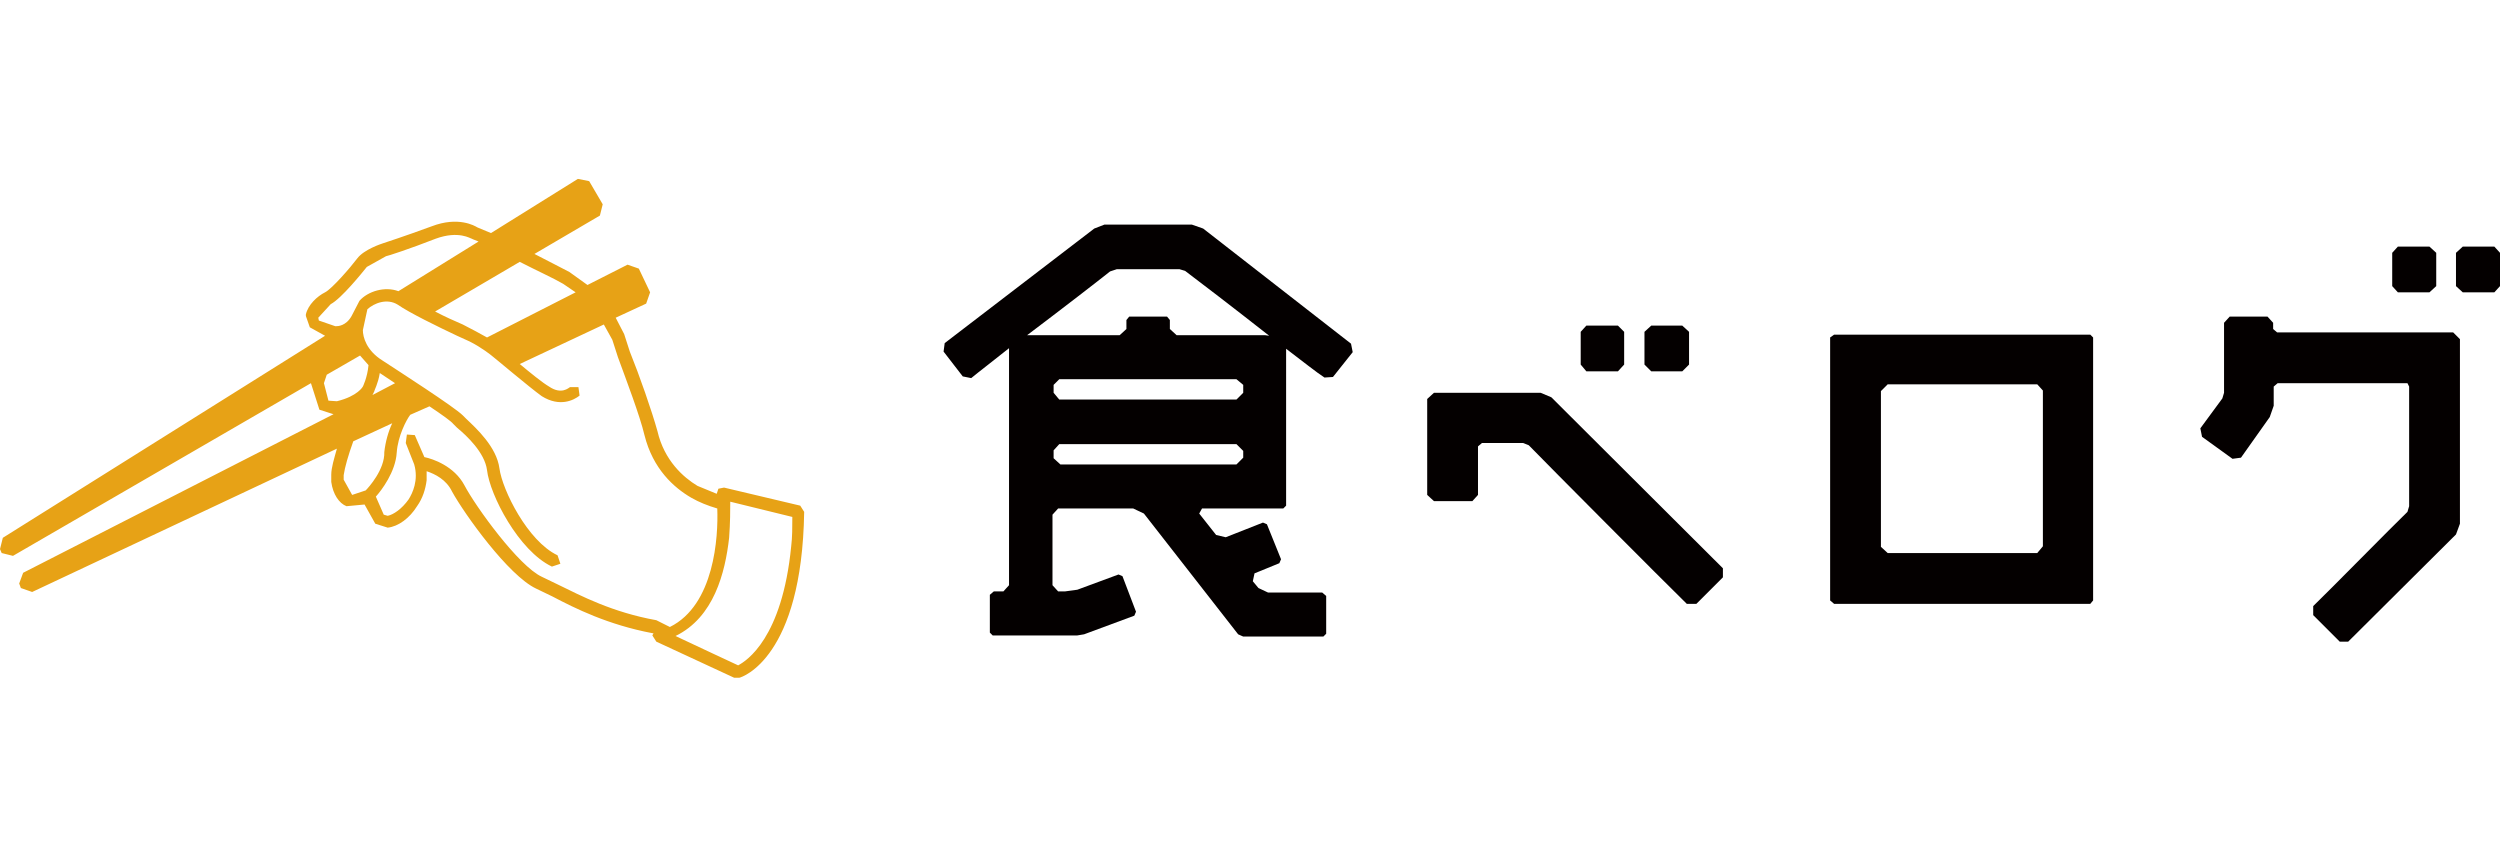 <?xml version="1.0" encoding="utf-8"?>
<!-- Generator: Adobe Illustrator 27.0.0, SVG Export Plug-In . SVG Version: 6.00 Build 0)  -->
<svg version="1.1" id="_レイヤー_2" xmlns="http://www.w3.org/2000/svg" xmlns:xlink="http://www.w3.org/1999/xlink" x="0px"
	 y="0px" viewBox="0 0 443 152" style="enable-background:new 0 0 443 152;" xml:space="preserve">
<style type="text/css">
	.st0{fill:#E7A216;}
	.st1{fill:#040000;}
</style>
<g id="_デザインレイヤー">
	<g>
		<path class="st0" d="M142.5,90.7l-0.7-1.1l-13.5-3.2l-1,0.2l-0.3,0.9l-3.4-1.4c-2.5-1.5-5.9-4.5-7.1-9.7c-1-3.6-3.2-9.9-4.9-14.1
			l-1-3.1l-1.5-2.9l5.4-2.5l0.7-2l-2-4.2l-2-0.7l-7.1,3.6l-3.2-2.3c-1.5-0.8-3.9-2-6.2-3.2l11.6-6.8l0.5-2l-2.4-4.1l-2-0.4
			l-15.4,9.6l-2.4-1c-0.5-0.3-3.4-2-8.1-0.2c-4.6,1.7-8.6,3-8.6,3c-0.3,0.1-3.4,1.1-4.6,2.7c-1.2,1.6-4.5,5.4-5.7,6
			c-1.4,0.7-3,2.2-3.4,3.9v0.3l0.7,2l2.7,1.5L0.5,95.3l-0.5,2l0.3,0.7l2,0.5l52.8-30.6l1.5,4.7l2.5,0.8l-55,28.1l-0.7,1.9l0.3,0.8
			l2,0.7l54-25.4c-0.5,1.8-1,3.4-1,4.6v1.3c0.3,2.2,1.4,3.8,2.7,4.3l3.2-0.3l1.9,3.4l2.2,0.7c1.9-0.2,3.9-1.7,5.2-3.8
			c1-1.4,1.5-3,1.7-4.6v-1.6c1.5,0.5,3.5,1.5,4.5,3.6c2.2,4,10,14.9,14.9,17.2l2.9,1.4c4,2.1,9.8,5,17.7,6.5l0.2,0l-0.2,0.4l0.7,1.1
			l13.8,6.4l0.9,0C131.5,120,142.1,116.6,142.5,90.7 M99.8,50.3l2.2,1.5l-15.7,8l-2-1.1L82,57.5c-1.4-0.6-3.2-1.4-4.9-2.3l15-8.8
			C95,47.9,98.1,49.3,99.8,50.3L99.8,50.3z M56.4,56.3l2.2-2.4c1.9-1,5.6-5.6,6.4-6.6l3.4-1.9c0.2,0,4.2-1.3,8.8-3.1
			c4.1-1.5,6.2,0,6.4,0l0.2,0.1l1,0.4l-14.2,8.8c-2.4-0.9-5.4,0-6.9,1.7L62.3,56c-1,1.8-2.5,1.8-2.7,1.8v0l-0.2,0l-2.9-1L56.4,56.3
			L56.4,56.3z M58.2,71l-0.8-3.1l0.5-1.5l5.9-3.4l1.5,1.7c-0.2,2.2-1,3.8-1,3.8c0,0-0.9,1.7-4.6,2.6L58.2,71L58.2,71z M66.3,69.4
			c0-0.2,0.7-1.4,1-3.3l2.7,1.8L66,70L66.3,69.4L66.3,69.4z M64.8,86.9l-2.4,0.8L60.9,85v-0.8c0.2-1.4,0.8-3.5,1.7-6l6.9-3.2
			c-0.7,1.5-1.2,3.3-1.4,5.1C68.2,83.2,65.3,86.4,64.8,86.9L64.8,86.9z M116.5,110l-0.2-0.1c-7.8-1.4-13.3-4.3-17.4-6.3l-2.9-1.4
			c-4.1-1.9-11.7-12.4-13.7-16.2c-1.8-3.4-5.6-4.7-7.1-5l-1.7-3.9L72.1,77l-0.2,1.5l1.5,3.8c0.8,2.8-0.3,5.1-1,6.2
			c-1.2,1.7-2.7,2.7-3.7,2.9L68,91.2l-1.4-3.2c1-1.1,3.5-4.4,3.7-7.8c0.2-2.9,1.7-5.8,2.4-6.7l3.4-1.5c2.4,1.6,3.9,2.7,4.2,3.1
			l0.7,0.7c1.7,1.4,4.9,4.4,5.3,7.5c0.5,4.4,5.6,14.3,11.5,17.1l1.5-0.5l-0.5-1.5C93.5,95.9,89,86.8,88.5,83
			c-0.5-3.8-4.1-7.1-5.9-8.8L82,73.6c-1.5-1.5-11.3-7.8-14.2-9.7c-2.9-1.8-3.5-4.2-3.5-5.4l0.8-3.7c1.2-1.1,3.5-2,5.4-0.8
			c2,1.4,7.1,3.9,10.5,5.5l2.2,1c2.2,1.1,3.9,2.5,3.9,2.5c0.3,0.2,6.8,5.7,8.9,7.2c3.2,2,5.7,0.7,6.7-0.1l-0.2-1.5h-1.5
			c-0.2,0.1-1.5,1.4-3.7-0.1c-1.2-0.7-3.4-2.5-5.2-4l14.9-7l1.5,2.7l1,3.1c1.5,4.1,3.9,10.4,4.7,13.8c1.5,6,5.2,9.3,8.3,11.1
			c1.4,0.8,2.9,1.4,4.6,1.9c0.2,5-0.5,17.1-8.4,21L116.5,110L116.5,110z M130.8,117.9c-0.7-0.3-8.1-3.8-11.1-5.2
			c6.8-3.3,8.8-11.2,9.5-17.4c0.2-2.7,0.2-4.9,0.2-6.4c2,0.5,9.8,2.4,11,2.7c0,1.8,0,3.6-0.2,5.2
			C138.6,113.1,132.3,117.1,130.8,117.9L130.8,117.9z"/>
		<path class="st1" d="M213.2,40.5l-2-0.7h-15.5l-1.8,0.7l-26.5,20.3l-0.2,1.5l3.4,4.4l1.5,0.3c1.2-1,3.7-2.9,6.7-5.3v42l-1,1.1
			h-1.7l-0.7,0.6v6.7l0.5,0.5h15l1.2-0.2l8.9-3.3l0.3-0.7l-2.4-6.3l-0.7-0.3c-1.4,0.5-5.4,2-7.3,2.7l-2.2,0.3h-1.2l-1-1.1V91.2
			l1-1.1h13.3l1.9,0.9l16.7,21.4l0.9,0.4h14.2l0.5-0.5v-6.7l-0.7-0.6h-9.6l-1.7-0.8l-1-1.2l0.3-1.4l4.4-1.8l0.3-0.7l-2.5-6.2
			l-0.7-0.3l-6.6,2.6l-1.7-0.4l-3-3.8l0.5-0.9h14.4l0.5-0.5V61.8c2.9,2.2,5.4,4.2,6.8,5.1l1.5-0.1l3.5-4.4l-0.3-1.5L213.2,40.5
			 M220.3,81.1l-1.2,1.2h-31.2l-1.2-1.1v-1.4l1-1.1h31.4l1.2,1.2L220.3,81.1L220.3,81.1z M220.3,69.6l-1.2,1.2h-31.4l-1-1.2v-1.4
			l1-1h31.4l1.2,1V69.6z M224.2,59.4h-15.7l-1.2-1.1v-1.6l-0.5-0.6h-6.7l-0.5,0.6v1.6l-1.2,1.1H182c6.1-4.6,12.7-9.7,14.7-11.3
			l1.2-0.4H209l1,0.3c2,1.5,8.8,6.7,14.9,11.5L224.2,59.4L224.2,59.4z"/>
		<polyline class="st1" points="281.1,65.8 286.7,65.8 287.8,64.6 287.8,58.8 286.7,57.7 281.1,57.7 280.1,58.8 280.1,64.6 
			281.1,65.8 		"/>
		<polyline class="st1" points="292.6,65.8 298.1,65.8 299.3,64.6 299.3,58.8 298.1,57.7 292.6,57.7 291.4,58.8 291.4,64.6 
			292.6,65.8 		"/>
		<polyline class="st1" points="424.9,51.8 430.5,51.8 431.7,50.7 431.7,44.8 430.5,43.7 424.9,43.7 423.9,44.8 423.9,50.7 
			424.9,51.8 		"/>
		<polyline class="st1" points="442,43.7 436.4,43.7 435.2,44.8 435.2,50.7 436.4,51.8 442,51.8 443,50.7 443,44.8 442,43.7 		"/>
		<path class="st1" d="M370.4,59.3H325l-0.7,0.5v46.6l0.7,0.6h45.4l0.5-0.6V59.8L370.4,59.3 M362,96.8l-1,1.2h-26.5l-1.2-1.1V69.3
			l1.2-1.2h26.5l1,1.1V96.8L362,96.8z"/>
		<path class="st1" d="M434.7,58.9h-31.2l-0.7-0.6v-1.1l-1-1.1h-6.7l-1,1.1v12.4l-0.3,1l-3.9,5.3l0.3,1.5l5.4,3.9l1.5-0.2l5.1-7.2
			l0.7-2v-3.4l0.7-0.6h23l0.3,0.6v21.2l-0.3,1c-2.9,2.8-13.7,13.8-16.7,16.7v1.6l4.7,4.7h1.5l19.1-19l0.7-1.9V60.1L434.7,58.9"/>
		<path class="st1" d="M274.9,70.4l-1.9-0.8h-18.9l-1.2,1.1v17l1.2,1.1h6.8l1-1.1v-8.6l0.7-0.6h7.3l1,0.4c3.5,3.6,23.6,23.8,28,28.1
			l1.7,0l4.7-4.7v-1.6L274.9,70.4"/>
	</g>
</g>
</svg>

